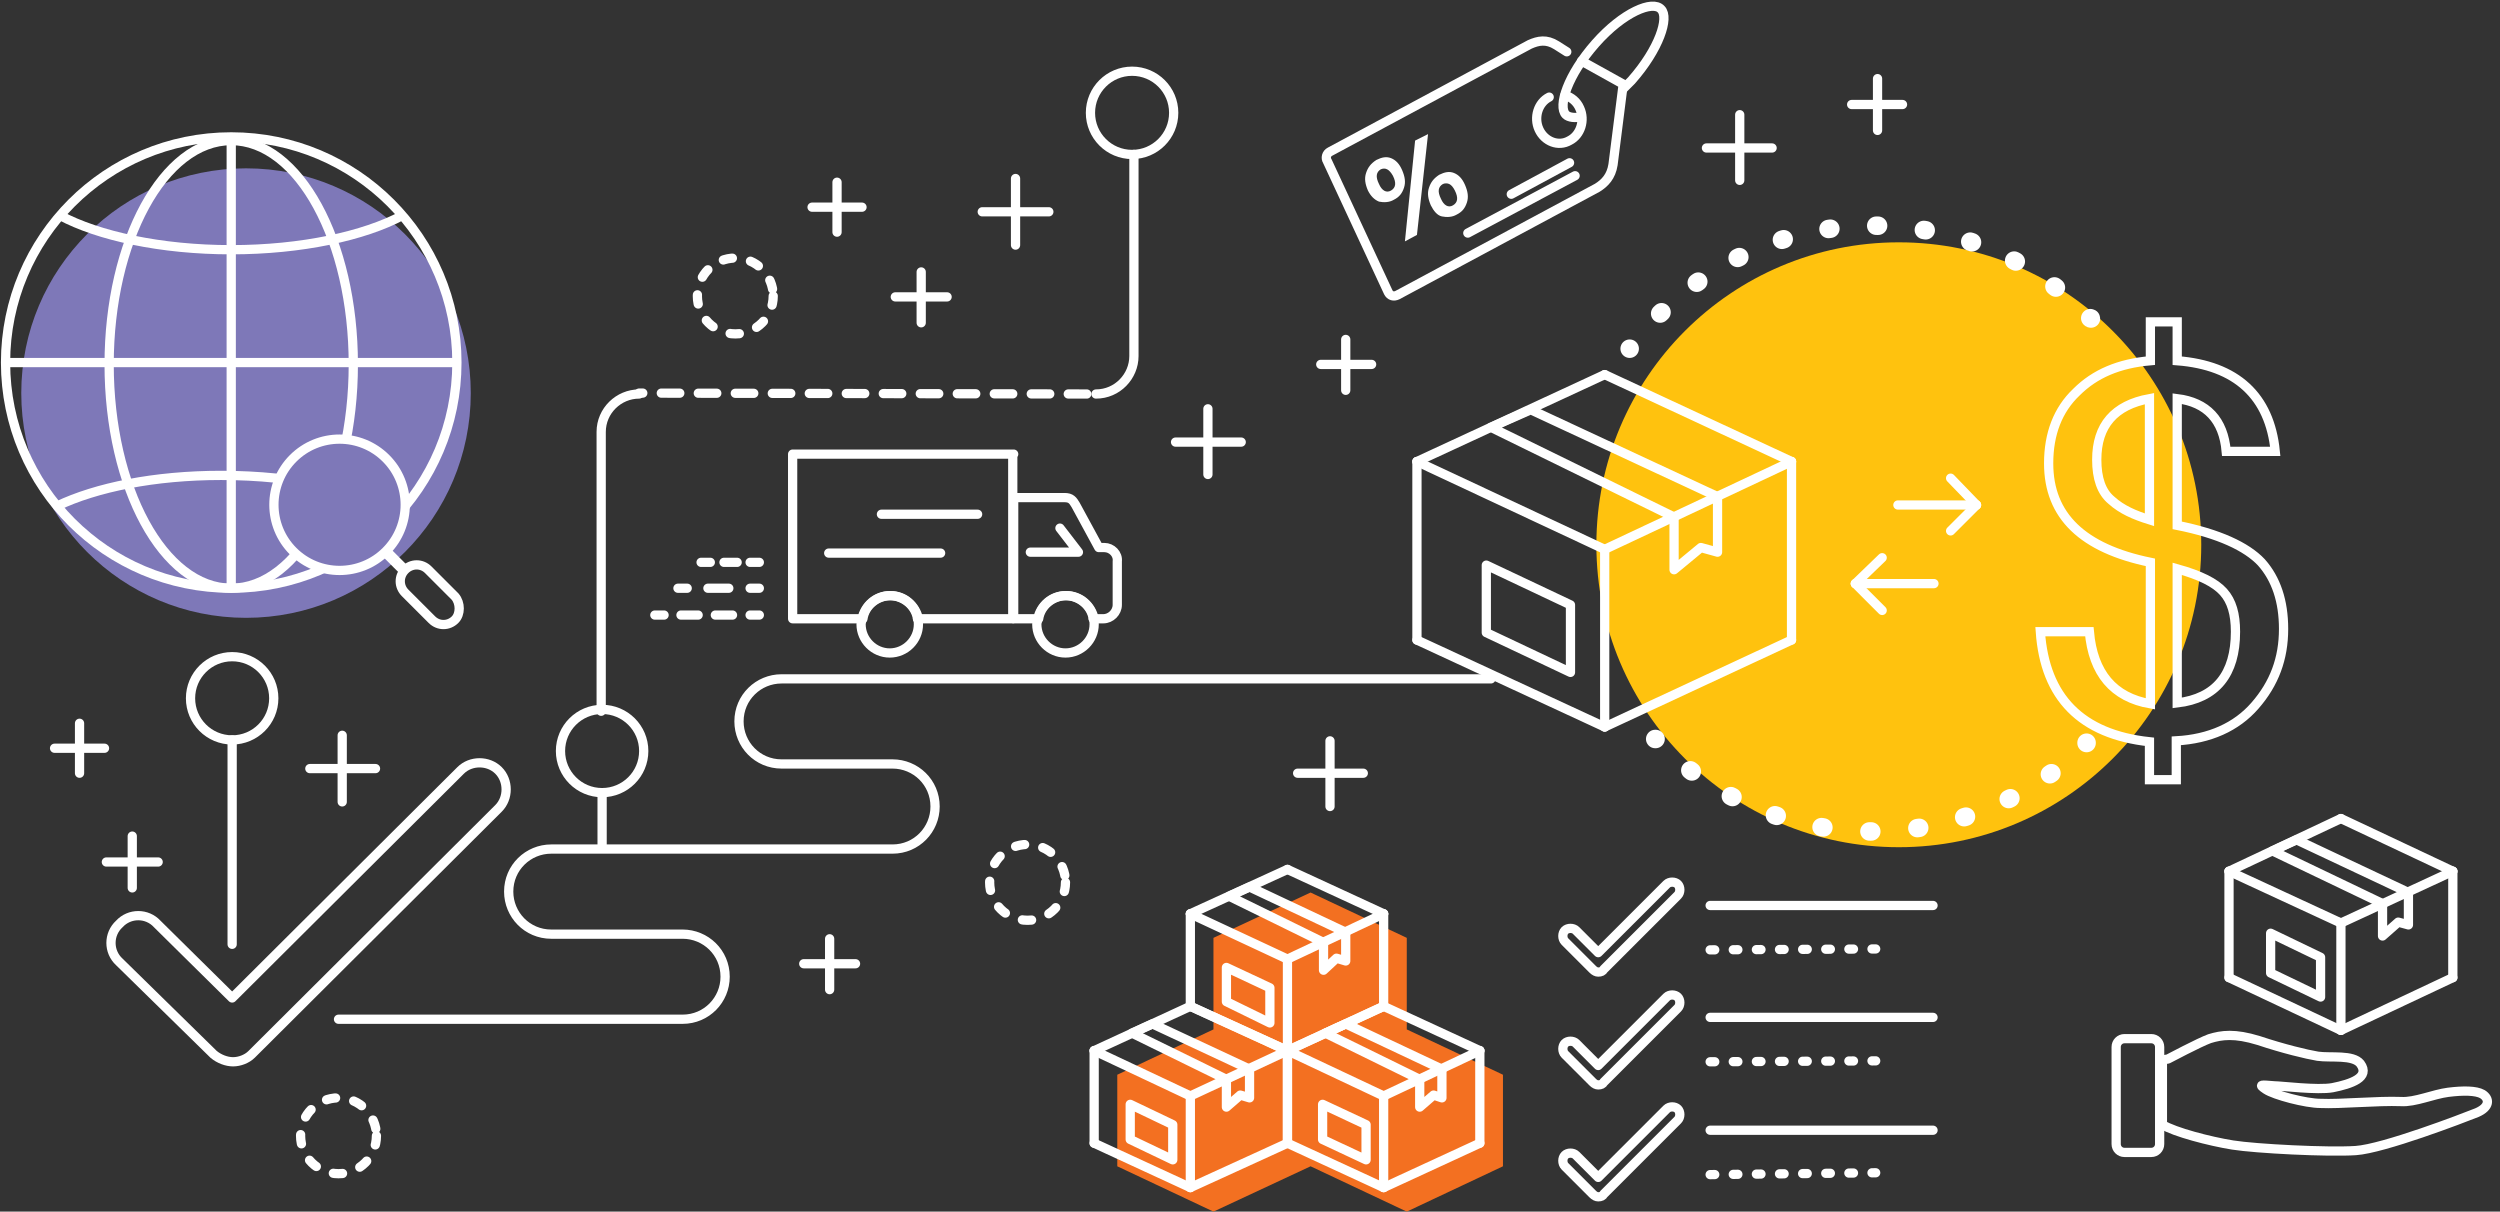 <?xml version="1.0" encoding="utf-8"?>
<!-- Generator: Adobe Illustrator 21.0.2, SVG Export Plug-In . SVG Version: 6.00 Build 0)  -->
<svg version="1.1" id="Layer_1" xmlns="http://www.w3.org/2000/svg" xmlns:xlink="http://www.w3.org/1999/xlink" x="0px" y="0px"
	 viewBox="0 0 270.3 131" style="enable-background:new 0 0 270.3 131;" xml:space="preserve">
<rect x="0" y="0" width="270.3" height="131" fill="#333333" stroke="none"/>
<style type="text/css">
	.st0{fill:#7E78B8;}
	.st1{fill:none;stroke:#FFFFFF;stroke-miterlimit:10;}
	.st2{fill:#7E78B8;stroke:#FFFFFF;stroke-miterlimit:10;}
	.st3{fill:#FFFFFF;}
	.st4{fill:none;stroke:#FFFFFF;stroke-linecap:round;stroke-linejoin:round;stroke-miterlimit:10;}
	.st5{fill:none;stroke:#FFFFFF;stroke-linecap:round;stroke-linejoin:round;stroke-miterlimit:10;stroke-dasharray:2;}
	.st6{fill:#FFC20E;}
	.st7{fill:none;stroke:#FFFFFF;stroke-width:2;stroke-linecap:round;stroke-linejoin:round;}
	.st8{fill:none;stroke:#FFFFFF;stroke-width:2;stroke-linecap:round;stroke-linejoin:round;stroke-dasharray:0.2,5.003;}
	.st9{fill:none;stroke:#FFFFFF;stroke-width:2;stroke-linecap:round;stroke-linejoin:round;stroke-dasharray:0.199,4.978;}
	.st10{fill:none;stroke:#FFFFFF;stroke-linecap:round;stroke-linejoin:round;stroke-miterlimit:10;stroke-dasharray:0.5,2;}
	.st11{fill:#F37021;}
	.st12{fill:none;stroke:#FFFFFF;stroke-linecap:round;stroke-linejoin:round;}
	.st13{fill:none;stroke:#FFFFFF;stroke-linecap:round;stroke-linejoin:round;stroke-dasharray:1.858,1.858;}
	.st14{fill:none;stroke:#FFFFFF;stroke-linecap:round;stroke-linejoin:round;stroke-dasharray:2.261,2.261;}
	.st15{fill:none;stroke:#FFFFFF;stroke-linecap:round;stroke-linejoin:round;stroke-dasharray:1.424,1.424;}
	.st16{fill:none;stroke:#FFFFFF;stroke-linecap:round;stroke-linejoin:round;stroke-miterlimit:10;stroke-dasharray:1,2;}
</style>
<g>
	<circle class="st0" cx="26.6" cy="42.5" r="24.3"/>
	<g>
		<circle class="st1" cx="25" cy="39.2" r="24.4"/>
		<line class="st1" x1="0.4" y1="39.2" x2="49.6" y2="39.2"/>
		<path class="st1" d="M43.5,23.3C39.4,25.5,32.6,27,25,27s-14.4-1.5-18.5-3.7"/>
		<path class="st1" d="M6.2,54.7c4.2-2,10.5-3.3,17.7-3.3c8.1,0,15.2,1.6,19.2,4.1"/>
		<ellipse class="st1" cx="25" cy="39.4" rx="13.2" ry="24.2"/>
		<line class="st1" x1="25" y1="15.2" x2="25" y2="63.6"/>
	</g>
	<g>
		<ellipse transform="matrix(0.707 -0.707 0.707 0.707 -27.835 41.921)" class="st2" cx="36.7" cy="54.6" rx="7.1" ry="7.1"/>
		<path class="st1" d="M49.2,67L49.2,67c-0.7,0.7-1.8,0.7-2.5,0l-2.9-2.9c-0.7-0.7-0.7-1.8,0-2.5v0c0.7-0.7,1.8-0.7,2.5,0l2.9,2.9
			C49.8,65.2,49.8,66.4,49.2,67z"/>
		
			<rect x="42.1" y="59.1" transform="matrix(0.707 -0.707 0.707 0.707 -30.343 47.977)" class="st3" width="1.2" height="3.1"/>
	</g>
	<path class="st4" d="M25.2,114.8c-0.7,0-1.5-0.3-2.1-0.8l-10.2-10c-1.2-1.1-1.2-3,0-4.1c1.1-1.2,3-1.2,4.1,0l8.1,8l24.7-24.6
		c1.1-1.1,3-1.1,4.1,0c1.1,1.1,1.1,3,0,4.1L27.2,114C26.7,114.5,25.9,114.8,25.2,114.8z"/>
	<g>
		<circle class="st4" cx="25.1" cy="75.5" r="4.5"/>
		<line class="st4" x1="25.1" y1="80" x2="25.1" y2="102.1"/>
	</g>
	<g>
		<circle class="st4" cx="122.4" cy="12.2" r="4.5"/>
		<line class="st5" x1="117.5" y1="42.6" x2="69.1" y2="42.5"/>
		<circle class="st4" cx="65.1" cy="81.2" r="4.5"/>
		<line class="st4" x1="65.1" y1="91.6" x2="65.1" y2="85.7"/>
		<path class="st4" d="M122.6,16.7v21.8c0,2.2-1.8,4.1-4.1,4.1"/>
	</g>
	<g>
		<circle class="st6" cx="205.3" cy="58.9" r="32.7"/>
		<g>
			<path class="st1" d="M235.4,56.8c4.5,0.9,7.5,2.3,9.1,4c1.6,1.8,2.4,4.2,2.4,7.2c0,3.2-1,5.9-3.1,8.3c-2,2.3-4.9,3.6-8.5,3.8v4.2
				h-2.9v-4.1c-7.4-0.8-11.3-4.8-11.8-11.9h5.3c0.4,4.5,2.6,7.1,6.6,7.8V60.8c-7.3-1.5-11-5-11-10.7c0-3.2,1-5.8,3-7.7
				c2-2,4.6-3.1,8-3.4v-4.2h2.9V39c6.4,0.5,10,3.8,10.6,9.8h-5.3c-0.3-3.4-2.1-5.3-5.3-5.7V56.8z M232.4,56.2V43.1
				c-3.8,0.7-5.7,2.9-5.7,6.6c0,2,0.5,3.5,1.6,4.4C229.4,55.1,230.8,55.7,232.4,56.2z M235.4,76c4.2-0.5,6.3-3.1,6.3-7.7
				c0-1.9-0.4-3.3-1.3-4.3c-0.9-1-2.5-1.8-5-2.5V76z"/>
		</g>
		<g>
			<g>
				<path class="st7" d="M225.6,80.3C225.6,80.3,225.6,80.4,225.6,80.3"/>
				<path class="st8" d="M221.8,83.6c-5.4,3.9-12.1,6.3-19.3,6.3c-8.3,0-15.9-3.1-21.7-8.2"/>
				<path class="st7" d="M179,79.9C179,79.9,178.9,79.9,179,79.9"/>
			</g>
		</g>
		<g>
			<g>
				<path class="st7" d="M176.2,37.7C176.2,37.7,176.2,37.7,176.2,37.7"/>
				<path class="st9" d="M179.5,33.9c5.9-5.8,14-9.5,23-9.5c8.3,0,16,3.1,21.7,8.3"/>
				<path class="st7" d="M226,34.4C226.1,34.4,226.1,34.5,226,34.4"/>
			</g>
		</g>
		<g>
			<g>
				<line class="st4" x1="205.2" y1="54.6" x2="213.7" y2="54.6"/>
				<line class="st4" x1="210.9" y1="51.7" x2="213.7" y2="54.6"/>
				<line class="st4" x1="210.9" y1="57.4" x2="213.7" y2="54.6"/>
			</g>
			<g>
				<line class="st4" x1="209.1" y1="63.1" x2="200.6" y2="63.1"/>
				<line class="st4" x1="203.5" y1="66" x2="200.6" y2="63.1"/>
				<line class="st4" x1="203.5" y1="60.3" x2="200.6" y2="63.1"/>
			</g>
		</g>
		<g>
			<g>
				<line class="st4" x1="173.5" y1="59.4" x2="173.5" y2="78.6"/>
			</g>
			<polygon class="st4" points="181,61.6 183.9,59.2 185.7,59.7 185.7,53.7 165.5,44.3 161.2,46.2 181,55.9 			"/>
			<g>
				<line class="st4" x1="173.5" y1="78.6" x2="193.7" y2="69.2"/>
				<line class="st4" x1="173.5" y1="78.6" x2="153.2" y2="69.2"/>
			</g>
			<line class="st4" x1="153.2" y1="49.9" x2="153.2" y2="69.2"/>
			<line class="st4" x1="193.7" y1="49.9" x2="193.7" y2="69.2"/>
			<g>
				<line class="st4" x1="173.5" y1="59.4" x2="193.7" y2="49.9"/>
				<line class="st4" x1="173.5" y1="59.4" x2="153.2" y2="49.9"/>
			</g>
			<g>
				<line class="st4" x1="173.5" y1="40.5" x2="193.7" y2="49.9"/>
				<line class="st4" x1="173.5" y1="40.5" x2="153.2" y2="49.9"/>
			</g>
			<polygon class="st4" points="169.8,65.4 169.8,72.7 160.7,68.4 160.7,61.1 			"/>
		</g>
	</g>
	<g>
		<g>
			<path class="st4" d="M232.6,124.6h-2.9c-0.5,0-0.9-0.4-0.9-0.9v-10.5c0-0.5,0.4-0.9,0.9-0.9h2.9c0.5,0,0.9,0.4,0.9,0.9v10.5
				C233.5,124.2,233.1,124.6,232.6,124.6z"/>
			<path class="st4" d="M234.4,114.5c0,0,3.4-1.8,4.5-2.2c1.3-0.4,2.7-0.6,5.3,0.2c2.7,0.9,5.2,1.5,6.4,1.7c1.4,0.2,3.8-0.2,4.6,0.8
				c1.1,1.5-1,2.2-3,2.6c-1.6,0.3-5.6-0.2-6.3-0.2c-1.4-0.1-1.8-0.2-0.9,0.4c0.9,0.6,4.3,1.5,5.9,1.5c2.1,0.1,6.2-0.3,8.7-0.2
				c1.5,0.1,3.5-0.8,5.1-1c1.6-0.2,3-0.2,3.7,0.2c0.8,0.5,0.8,1.4-0.6,2c-1.5,0.6-10.1,3.9-13.1,4.1c-3,0.2-10.8-0.2-13.3-0.6
				c-2.5-0.4-6.3-1.4-7.6-2.2c0-1.1,0-7,0-7L234.4,114.5z"/>
		</g>
		<g>
			<g>
				<line class="st4" x1="253.1" y1="99.8" x2="253.1" y2="111.4"/>
			</g>
			<polygon class="st4" points="257.6,101.2 259.3,99.7 260.4,100 260.4,96.5 248.3,90.8 245.7,92 257.6,97.7 			"/>
			<g>
				<line class="st4" x1="253.1" y1="111.4" x2="265.2" y2="105.7"/>
				<line class="st4" x1="253.1" y1="111.4" x2="241" y2="105.7"/>
			</g>
			<line class="st4" x1="241" y1="94.2" x2="241" y2="105.7"/>
			<line class="st4" x1="265.2" y1="94.2" x2="265.2" y2="105.7"/>
			<g>
				<line class="st4" x1="253.1" y1="99.8" x2="265.2" y2="94.2"/>
				<line class="st4" x1="253.1" y1="99.8" x2="241" y2="94.2"/>
			</g>
			<g>
				<line class="st4" x1="253.1" y1="88.5" x2="265.2" y2="94.2"/>
				<line class="st4" x1="253.1" y1="88.5" x2="241" y2="94.2"/>
			</g>
			<polygon class="st4" points="250.9,103.5 250.9,107.8 245.5,105.2 245.5,100.9 			"/>
		</g>
	</g>
	<g>
		<path class="st4" d="M172.8,105.1c-0.2,0-0.4-0.1-0.6-0.3l-3-3c-0.3-0.3-0.3-0.9,0-1.2c0.3-0.3,0.9-0.3,1.2,0l2.4,2.4l7.4-7.4
			c0.3-0.3,0.9-0.3,1.2,0c0.3,0.3,0.3,0.9,0,1.2l-8,8C173.3,105,173.1,105.1,172.8,105.1z"/>
		<path class="st4" d="M172.8,117.3c-0.2,0-0.4-0.1-0.6-0.3l-3-3c-0.3-0.3-0.3-0.9,0-1.2c0.3-0.3,0.9-0.3,1.2,0l2.4,2.4l7.4-7.4
			c0.3-0.3,0.9-0.3,1.2,0c0.3,0.3,0.3,0.9,0,1.2l-8,8C173.3,117.2,173.1,117.3,172.8,117.3z"/>
		<path class="st4" d="M172.8,129.4c-0.2,0-0.4-0.1-0.6-0.3l-3-3c-0.3-0.3-0.3-0.9,0-1.2c0.3-0.3,0.9-0.3,1.2,0l2.4,2.4l7.4-7.4
			c0.3-0.3,0.9-0.3,1.2,0c0.3,0.3,0.3,0.9,0,1.2l-8,8C173.3,129.3,173.1,129.4,172.8,129.4z"/>
		<g>
			<line class="st4" x1="184.9" y1="97.9" x2="209" y2="97.9"/>
			<line class="st10" x1="184.9" y1="102.7" x2="202.8" y2="102.6"/>
		</g>
		<g>
			<line class="st4" x1="184.9" y1="110" x2="209" y2="110"/>
			<line class="st10" x1="184.9" y1="114.8" x2="202.8" y2="114.7"/>
		</g>
		<g>
			<line class="st4" x1="184.9" y1="122.2" x2="209" y2="122.2"/>
			<line class="st10" x1="184.9" y1="127" x2="202.8" y2="126.8"/>
		</g>
	</g>
	<g>
		<path class="st4" d="M169.4,5.6l-1.1-0.7c-1.1-0.7-2-0.5-2.9-0.1l-21.6,11.6c-0.4,0.2-0.5,0.7-0.3,1l3.3,7.1l3.3,7.1
			c0.2,0.4,0.6,0.5,1,0.3l21.6-11.6c0.8-0.5,1.5-1.2,1.7-2.5l1.1-8.7L171,6.6"/>
		<path class="st4" d="M169.2,10.3c0.7,0.2,1.3,0.7,1.6,1.4c0.6,1.3,0.1,2.9-1.1,3.5c-1.2,0.7-2.7,0.1-3.3-1.2s-0.1-2.9,1.1-3.5"/>
		<g>
			<line class="st4" x1="170.3" y1="19" x2="158.7" y2="25.2"/>
			<line class="st4" x1="169.7" y1="17.6" x2="163.4" y2="21"/>
		</g>
		<path class="st1" d="M175.4,9.7c0.3-0.3,0.6-0.6,1-1c3-3.4,4.1-6.8,3.2-7.7c-0.9-1-4.1,0.3-7.1,3.7s-4.1,6.8-3.2,7.7
			c0.3,0.3,1,0.4,1.8,0.2"/>
		<g>
			<path class="st3" d="M150.7,21.6c-0.5,0.3-1.1,0.3-1.6,0.2c-0.5-0.2-0.9-0.6-1.2-1.2c-0.3-0.7-0.4-1.3-0.2-1.9
				c0.2-0.6,0.5-1,1.1-1.4c0.6-0.3,1.1-0.4,1.6-0.2s0.9,0.6,1.2,1.3c0.3,0.7,0.4,1.3,0.2,1.9S151.3,21.3,150.7,21.6z M154.4,14.5
				l-1.2,10.9l-1.3,0.7l1.1-10.9L154.4,14.5z M149.3,18.3c-0.5,0.3-0.6,0.8-0.2,1.6c0.3,0.7,0.8,1,1.3,0.7c0.5-0.3,0.6-0.8,0.2-1.6
				C150.2,18.3,149.8,18.1,149.3,18.3z M157.5,23.2c-0.5,0.3-1.1,0.3-1.6,0.2s-0.9-0.6-1.2-1.2c-0.3-0.7-0.4-1.3-0.2-1.9
				c0.2-0.6,0.5-1,1.1-1.4c0.6-0.3,1.1-0.4,1.6-0.2c0.5,0.2,0.9,0.6,1.2,1.3c0.3,0.7,0.4,1.3,0.2,1.9
				C158.4,22.5,158.1,22.9,157.5,23.2z M156,19.9c-0.5,0.3-0.6,0.8-0.2,1.6c0.3,0.7,0.8,1,1.3,0.7c0.5-0.3,0.6-0.8,0.2-1.6
				c-0.2-0.4-0.4-0.6-0.6-0.7C156.5,19.8,156.2,19.8,156,19.9z"/>
		</g>
	</g>
	<g>
		<polygon class="st11" points="152.1,131 141.7,126.1 131.2,131 120.8,126.1 120.8,116.2 131.2,111.3 131.2,101.4 141.7,96.5 
			152.1,101.4 152.1,111.3 162.5,116.2 162.5,126.1 		"/>
		<g>
			<g>
				<g>
					<line class="st4" x1="128.7" y1="118.5" x2="128.7" y2="128.4"/>
				</g>
				<polygon class="st4" points="132.6,119.7 134.1,118.4 135.1,118.7 135.1,115.6 124.6,110.7 122.4,111.7 132.6,116.7 				"/>
				<g>
					<line class="st4" x1="128.7" y1="128.4" x2="139.2" y2="123.6"/>
					<line class="st4" x1="128.7" y1="128.4" x2="118.3" y2="123.6"/>
				</g>
				<line class="st4" x1="118.3" y1="113.6" x2="118.3" y2="123.6"/>
				<line class="st4" x1="139.2" y1="113.6" x2="139.2" y2="123.6"/>
				<g>
					<line class="st4" x1="128.7" y1="118.5" x2="139.2" y2="113.6"/>
					<line class="st4" x1="128.7" y1="118.5" x2="118.3" y2="113.6"/>
				</g>
				<g>
					<line class="st4" x1="128.7" y1="108.8" x2="139.2" y2="113.6"/>
					<line class="st4" x1="128.7" y1="108.8" x2="118.3" y2="113.6"/>
				</g>
				<polygon class="st4" points="126.8,121.6 126.8,125.4 122.2,123.2 122.2,119.4 				"/>
			</g>
			<g>
				<g>
					<line class="st4" x1="149.6" y1="118.5" x2="149.6" y2="128.4"/>
				</g>
				<polygon class="st4" points="153.5,119.7 155,118.4 155.9,118.7 155.9,115.6 145.5,110.7 143.3,111.7 153.5,116.7 				"/>
				<g>
					<line class="st4" x1="149.6" y1="128.4" x2="160" y2="123.6"/>
					<line class="st4" x1="149.6" y1="128.4" x2="139.2" y2="123.6"/>
				</g>
				<line class="st4" x1="139.2" y1="113.6" x2="139.2" y2="123.6"/>
				<line class="st4" x1="160" y1="113.6" x2="160" y2="123.6"/>
				<g>
					<line class="st4" x1="149.6" y1="118.5" x2="160" y2="113.6"/>
					<line class="st4" x1="149.6" y1="118.5" x2="139.2" y2="113.6"/>
				</g>
				<g>
					<line class="st4" x1="149.6" y1="108.8" x2="160" y2="113.6"/>
					<line class="st4" x1="149.6" y1="108.8" x2="139.2" y2="113.6"/>
				</g>
				<polygon class="st4" points="147.7,121.6 147.7,125.4 143,123.2 143,119.4 				"/>
			</g>
			<g>
				<g>
					<line class="st4" x1="139.2" y1="103.7" x2="139.2" y2="113.6"/>
				</g>
				<polygon class="st4" points="143.1,104.9 144.5,103.6 145.5,103.9 145.5,100.8 135.1,95.9 132.9,96.9 143.1,101.9 				"/>
				<g>
					<line class="st4" x1="139.2" y1="113.6" x2="149.6" y2="108.8"/>
					<line class="st4" x1="139.2" y1="113.6" x2="128.7" y2="108.8"/>
				</g>
				<line class="st4" x1="128.7" y1="98.8" x2="128.7" y2="108.8"/>
				<line class="st4" x1="149.6" y1="98.8" x2="149.6" y2="108.8"/>
				<g>
					<line class="st4" x1="139.2" y1="103.7" x2="149.6" y2="98.8"/>
					<line class="st4" x1="139.2" y1="103.7" x2="128.7" y2="98.8"/>
				</g>
				<g>
					<line class="st4" x1="139.2" y1="94" x2="149.6" y2="98.8"/>
					<line class="st4" x1="139.2" y1="94" x2="128.7" y2="98.8"/>
				</g>
				<polygon class="st4" points="137.3,106.8 137.3,110.6 132.6,108.3 132.6,104.6 				"/>
			</g>
		</g>
	</g>
	<g>
		<line class="st4" x1="37" y1="79.5" x2="37" y2="86.7"/>
		<line class="st4" x1="40.6" y1="83.1" x2="33.5" y2="83.1"/>
	</g>
	<g>
		<line class="st4" x1="8.6" y1="78.2" x2="8.6" y2="83.6"/>
		<line class="st4" x1="11.3" y1="80.9" x2="5.9" y2="80.9"/>
	</g>
	<g>
		<line class="st4" x1="14.3" y1="90.4" x2="14.3" y2="96"/>
		<line class="st4" x1="17.1" y1="93.2" x2="11.5" y2="93.2"/>
	</g>
	<path class="st4" d="M36.6,110.2h37.2c2.6,0,4.6-2.1,4.6-4.6v0c0-2.6-2.1-4.6-4.6-4.6H59.6c-2.6,0-4.6-2.1-4.6-4.6v0
		c0-2.6,2.1-4.6,4.6-4.6h36.9c2.6,0,4.6-2.1,4.6-4.6v0c0-2.6-2.1-4.6-4.6-4.6H84.5c-2.6,0-4.6-2.1-4.6-4.6v0c0-2.6,2.1-4.6,4.6-4.6
		h76.7"/>
	<path class="st4" d="M33.5,119.3"/>
	<g>
		<g>
			<line class="st4" x1="95.3" y1="55.6" x2="105.7" y2="55.6"/>
			<line class="st4" x1="89.6" y1="59.8" x2="101.7" y2="59.8"/>
			<polyline class="st4" points="114.6,57.1 116.6,59.7 111.4,59.7 			"/>
			<g>
				<path class="st4" d="M119.4,59.2h-0.6l-2.5-4.6c-0.3-0.5-0.5-0.8-1.2-0.8h-5.5v13.1h2.6c0.3-1.4,1.5-2.5,3-2.5
					c1.5,0,2.8,1.1,3,2.5h1.1c0.8,0,1.5-0.7,1.5-1.5v-4.7C120.9,59.9,120.2,59.2,119.4,59.2z"/>
				<path class="st4" d="M112.2,66.9c0,0.2-0.1,0.4-0.1,0.6c0,1.7,1.4,3.1,3.1,3.1c1.7,0,3.1-1.4,3.1-3.1c0-0.2,0-0.4-0.1-0.6"/>
				<path class="st4" d="M118.3,66.9c-0.3-1.4-1.5-2.5-3-2.5c-1.5,0-2.8,1.1-3,2.5"/>
			</g>
			<g>
				<path class="st4" d="M109.6,49.1H85.7v17.8h7.5c0.3-1.4,1.5-2.5,3-2.5c1.5,0,2.8,1.1,3,2.5h10.3V49.1z"/>
				<path class="st4" d="M93.2,66.9c0,0.2-0.1,0.4-0.1,0.6c0,1.7,1.4,3.1,3.1,3.1c1.7,0,3.1-1.4,3.1-3.1c0-0.2,0-0.4-0.1-0.6"/>
				<path class="st4" d="M99.3,66.9c-0.3-1.4-1.5-2.5-3-2.5c-1.5,0-2.8,1.1-3,2.5"/>
			</g>
		</g>
		<g>
			<g>
				<g>
					<line class="st12" x1="82.1" y1="66.5" x2="81.1" y2="66.5"/>
					<line class="st13" x1="79.2" y1="66.5" x2="72.7" y2="66.5"/>
					<line class="st12" x1="71.8" y1="66.5" x2="70.8" y2="66.5"/>
				</g>
			</g>
			<g>
				<g>
					<line class="st12" x1="82.1" y1="63.6" x2="81.1" y2="63.6"/>
					<line class="st14" x1="78.8" y1="63.6" x2="75.4" y2="63.6"/>
					<line class="st12" x1="74.3" y1="63.6" x2="73.3" y2="63.6"/>
				</g>
			</g>
			<g>
				<g>
					<line class="st12" x1="82.1" y1="60.8" x2="81.1" y2="60.8"/>
					<line class="st15" x1="79.7" y1="60.8" x2="77.5" y2="60.8"/>
					<line class="st12" x1="76.8" y1="60.8" x2="75.8" y2="60.8"/>
				</g>
			</g>
		</g>
	</g>
	<circle class="st16" cx="79.5" cy="32" r="4.1"/>
	<circle class="st16" cx="36.6" cy="122.8" r="4.1"/>
	<path class="st4" d="M69.1,42.6c-2.2,0-4.1,1.8-4.1,4.1l0,30.2"/>
	<g>
		<line class="st4" x1="109.8" y1="19.3" x2="109.8" y2="26.5"/>
		<line class="st4" x1="113.4" y1="22.9" x2="106.2" y2="22.9"/>
	</g>
	<g>
		<line class="st4" x1="90.5" y1="19.7" x2="90.5" y2="25.1"/>
		<line class="st4" x1="93.2" y1="22.4" x2="87.8" y2="22.4"/>
	</g>
	<g>
		<line class="st4" x1="99.6" y1="29.4" x2="99.6" y2="34.9"/>
		<line class="st4" x1="102.4" y1="32.1" x2="96.8" y2="32.1"/>
	</g>
	<circle class="st16" cx="111.1" cy="95.4" r="4.1"/>
	<g>
		<line class="st4" x1="143.8" y1="80.1" x2="143.8" y2="87.2"/>
		<line class="st4" x1="147.4" y1="83.6" x2="140.3" y2="83.6"/>
	</g>
	<g>
		<line class="st4" x1="89.7" y1="101.5" x2="89.7" y2="107"/>
		<line class="st4" x1="92.5" y1="104.2" x2="86.9" y2="104.2"/>
	</g>
	<g>
		<line class="st4" x1="188.1" y1="12.4" x2="188.1" y2="19.5"/>
		<line class="st4" x1="191.6" y1="16" x2="184.5" y2="16"/>
	</g>
	<g>
		<line class="st4" x1="203" y1="8.5" x2="203" y2="14.1"/>
		<line class="st4" x1="205.7" y1="11.3" x2="200.2" y2="11.3"/>
	</g>
	<g>
		<line class="st4" x1="130.6" y1="44.2" x2="130.6" y2="51.3"/>
		<line class="st4" x1="134.2" y1="47.8" x2="127.1" y2="47.8"/>
	</g>
	<g>
		<line class="st4" x1="145.5" y1="36.7" x2="145.5" y2="42.2"/>
		<line class="st4" x1="148.3" y1="39.4" x2="142.8" y2="39.4"/>
	</g>
</g>
</svg>
